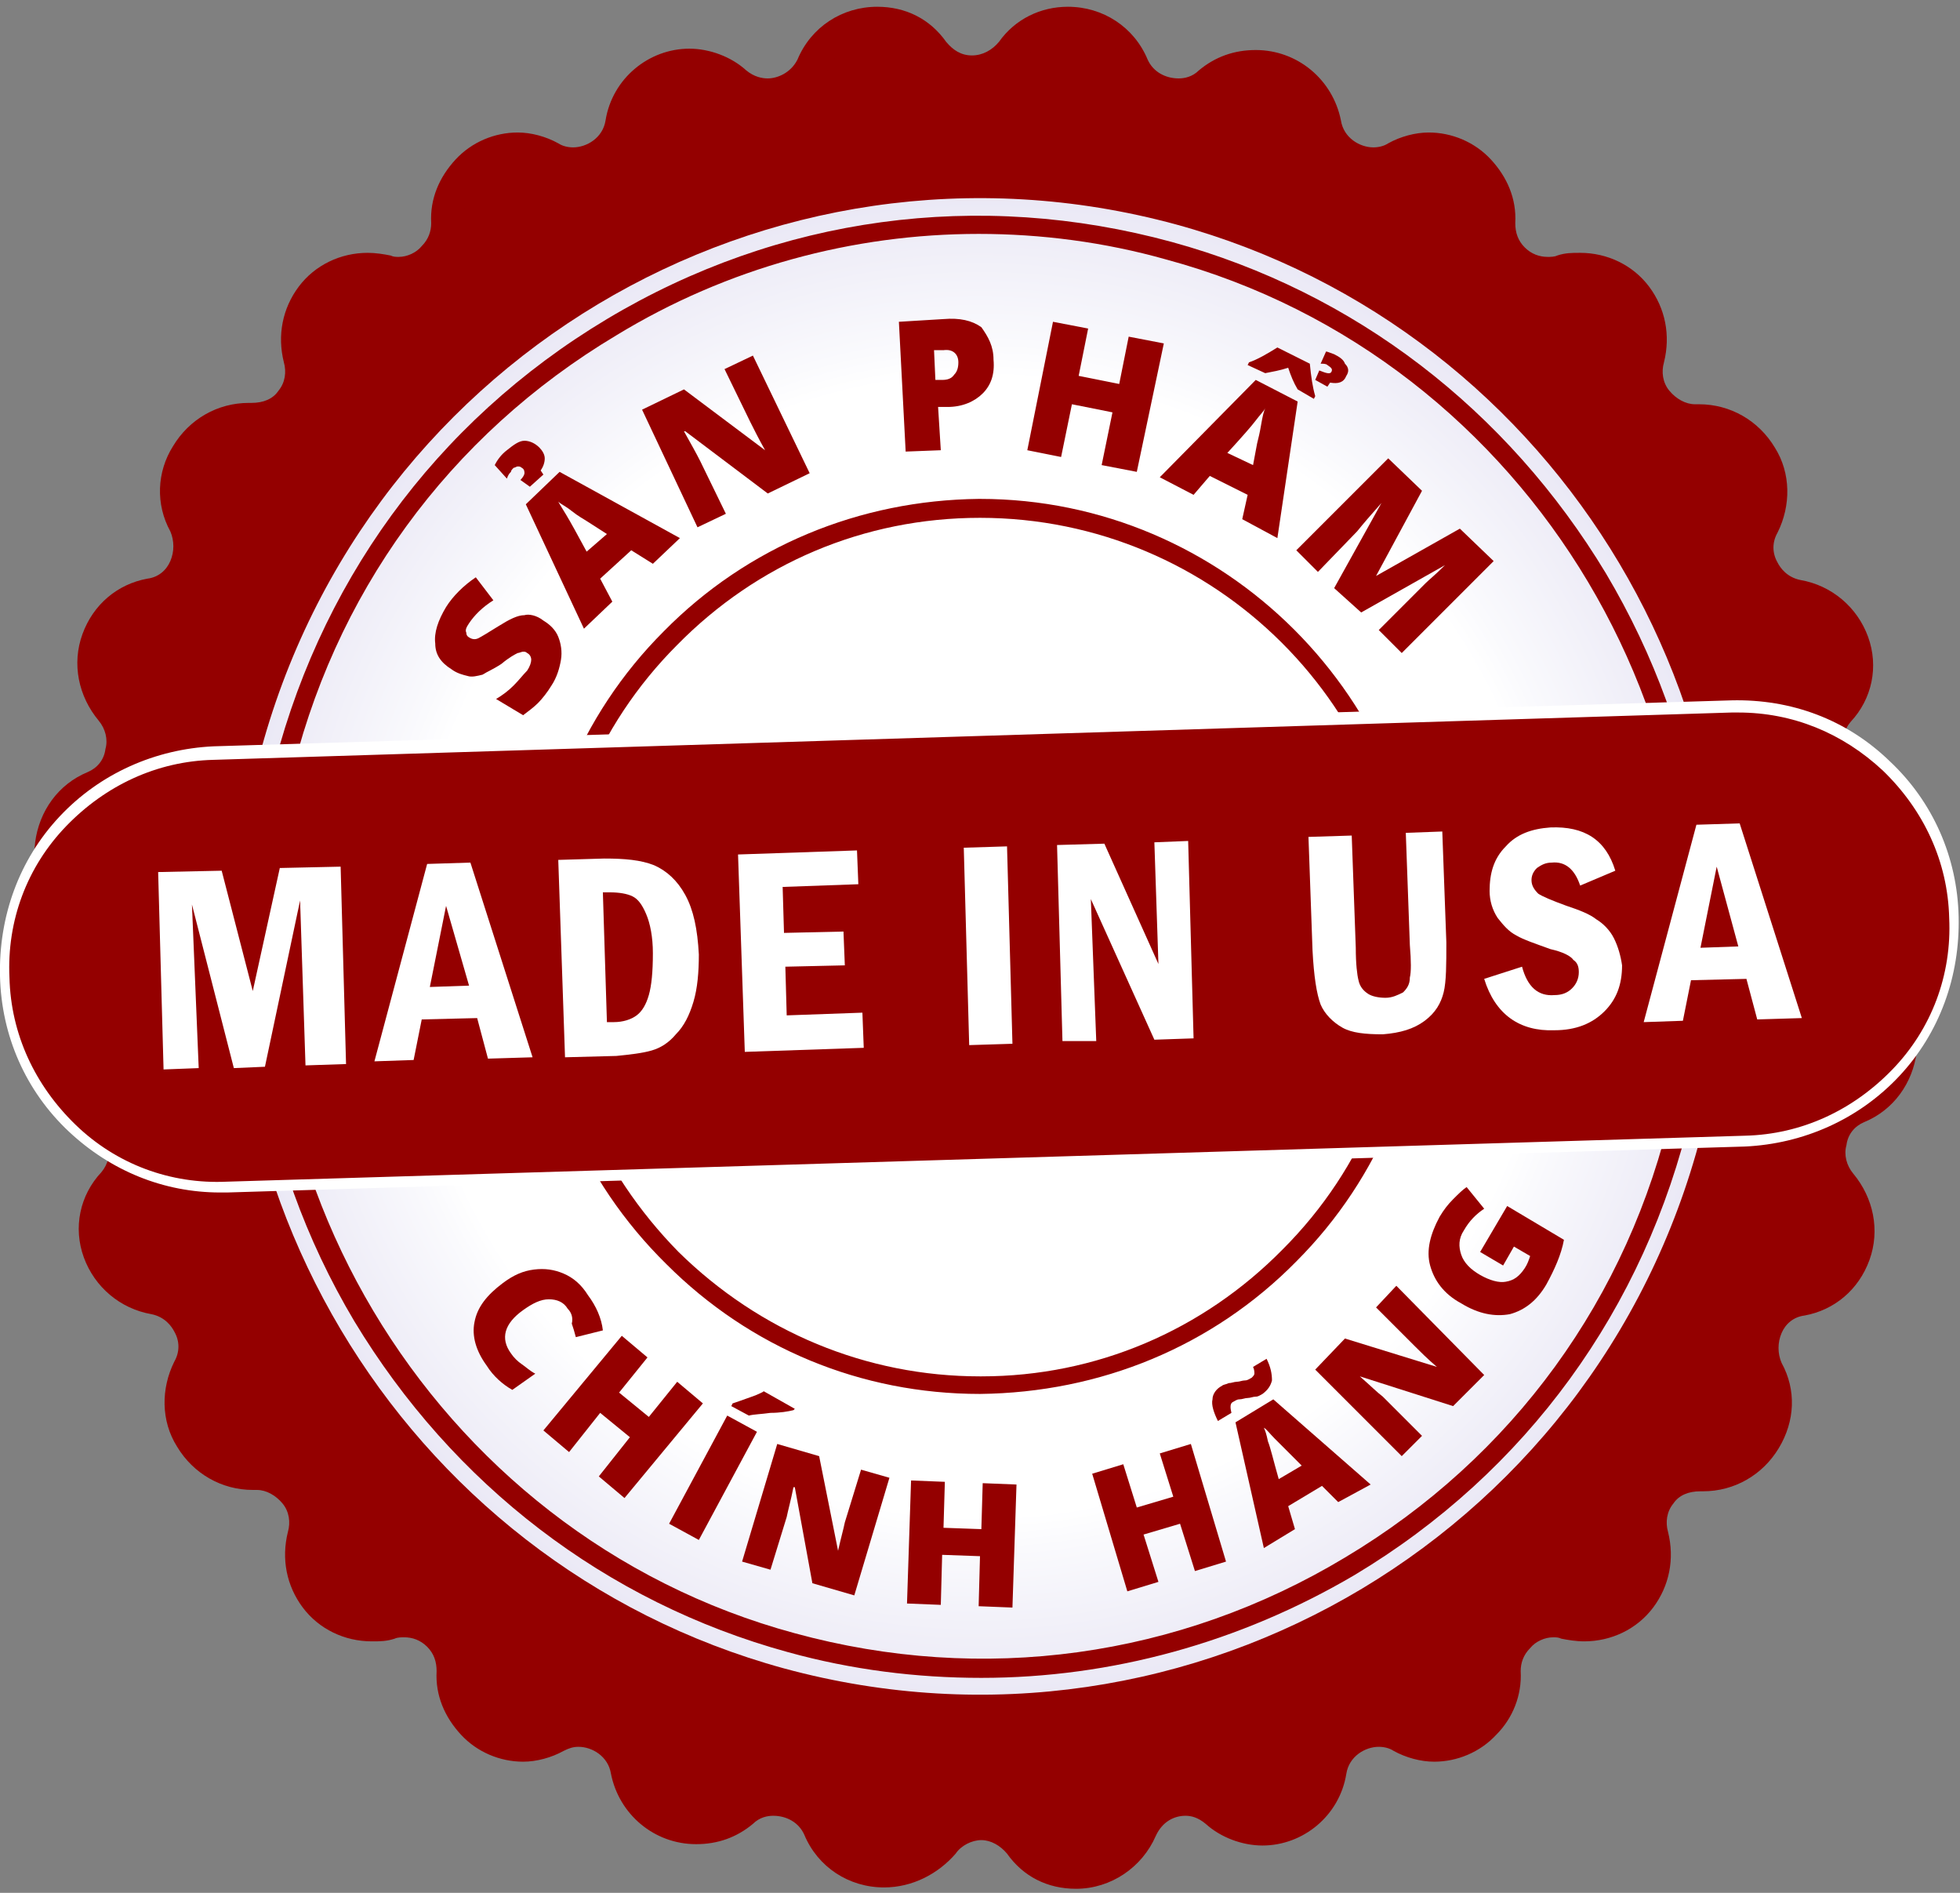 <?xml version="1.0" encoding="utf-8"?>
<!-- Generator: Adobe Illustrator 25.2.0, SVG Export Plug-In . SVG Version: 6.00 Build 0)  -->
<svg version="1.1" id="Layer_1" xmlns="http://www.w3.org/2000/svg" xmlns:xlink="http://www.w3.org/1999/xlink" x="0px" y="0px"
	 width="145px" height="140px" viewBox="0 0 145 140" style="enable-background:new 0 0 145 140;" xml:space="preserve">
<rect x="0" y="0" width="145" height="140" fill="#808080" stroke="none"/>
<style type="text/css">
	.st0{fill:#940000;}
	.st1{fill:url(#SVGID_1_);}
	.st2{fill:#FFFFFF;}
</style>
<g>
	<g>
		<g>
			<path class="st0" d="M65.4,139.6c-2.6,0-4.9-1.5-5.9-3.9c-0.4-0.9-1.3-1.4-2.3-1.4c-0.4,0-1,0.1-1.5,0.6c-1.2,1-2.6,1.5-4.2,1.5
				c-3.1,0-5.7-2.2-6.3-5.2c-0.2-1.3-1.4-2-2.4-2c-0.4,0-0.7,0.1-1.1,0.3c-0.9,0.5-2,0.8-3,0.8c-1.7,0-3.4-0.7-4.6-2
				c-1.2-1.3-1.9-2.9-1.8-4.7c0-0.7-0.2-1.3-0.7-1.8c-0.5-0.5-1.1-0.7-1.7-0.7c-0.2,0-0.5,0-0.7,0.1c-0.6,0.2-1.1,0.2-1.7,0.2
				c-2,0-3.9-0.9-5.1-2.5c-1.2-1.6-1.6-3.6-1.1-5.6c0.2-0.7,0.1-1.5-0.4-2.1c-0.5-0.6-1.2-1-1.9-1l-0.3,0c-2.3,0-4.4-1.2-5.6-3.2
				c-1.2-1.9-1.2-4.3-0.2-6.3c0.4-0.7,0.4-1.5,0-2.2c-0.2-0.4-0.7-1.1-1.7-1.3c-2.3-0.4-4.2-2-5-4.2c-0.8-2.2-0.3-4.6,1.3-6.3
				c0.5-0.6,0.7-1.4,0.5-2.1c-0.1-0.4-0.4-1.2-1.4-1.6c-2.2-0.9-3.6-2.8-3.9-5.1c-0.3-2.3,0.7-4.5,2.5-5.9c0.6-0.5,1-1.2,1-2
				c0-0.8-0.4-1.4-1-1.8c-1.9-1.4-2.9-3.6-2.6-5.9c0.3-2.3,1.7-4.3,3.9-5.2c0.7-0.3,1.2-0.9,1.3-1.7c0.2-0.7,0-1.5-0.5-2.1
				c-1.5-1.8-2-4.2-1.2-6.4c0.8-2.2,2.6-3.7,4.8-4.1c0.8-0.1,1.4-0.6,1.7-1.3c0.3-0.7,0.3-1.5,0-2.2c-1.1-2-1-4.4,0.2-6.3
				c1.2-2,3.3-3.2,5.6-3.2c0,0,0.2,0,0.2,0c0.9,0,1.6-0.3,2-0.9c0.5-0.6,0.6-1.4,0.4-2.1c-0.5-2-0.1-4,1.1-5.6
				c1.2-1.6,3.1-2.5,5.1-2.5c0.6,0,1.2,0.1,1.7,0.2c0.2,0.1,0.4,0.1,0.6,0.1c0.6,0,1.3-0.3,1.7-0.8c0.5-0.5,0.7-1.1,0.7-1.7
				c-0.1-1.8,0.6-3.4,1.8-4.7c1.2-1.3,2.9-2,4.6-2c1,0,2.1,0.3,3,0.8c0.3,0.2,0.7,0.3,1.1,0.3c1,0,2.2-0.7,2.4-2
				c0.5-3.1,3.2-5.3,6.2-5.3c1.5,0,3.1,0.6,4.2,1.6c0.6,0.5,1.2,0.6,1.6,0.6c0.7,0,1.7-0.4,2.2-1.4c1-2.4,3.3-3.9,5.9-3.9
				c2.1,0,3.9,0.9,5.1,2.6c0.5,0.6,1.1,1,1.9,1c0.8,0,1.5-0.4,2-1c1.2-1.7,3.1-2.6,5.1-2.6c2.6,0,4.9,1.5,5.9,3.9
				c0.4,0.9,1.3,1.4,2.3,1.4c0.4,0,1-0.1,1.5-0.6c1.2-1,2.6-1.5,4.2-1.5c3.1,0,5.7,2.2,6.3,5.2c0.2,1.3,1.4,2,2.4,2
				c0.4,0,0.8-0.1,1.1-0.3c0.9-0.5,2-0.8,3-0.8c1.7,0,3.4,0.7,4.6,2c1.2,1.3,1.9,2.9,1.8,4.7c0,0.7,0.2,1.3,0.7,1.8
				c0.5,0.5,1.1,0.7,1.7,0.7c0.2,0,0.5,0,0.7-0.1c0.6-0.2,1.1-0.2,1.7-0.2c2,0,3.9,0.9,5.1,2.5c1.2,1.6,1.6,3.6,1.1,5.6
				c-0.2,0.7-0.1,1.5,0.4,2.1c0.5,0.6,1.2,1,1.9,1l0.3,0c2.3,0,4.4,1.2,5.6,3.2c1.2,1.9,1.2,4.3,0.2,6.3c-0.4,0.7-0.4,1.5,0,2.2
				c0.2,0.4,0.7,1.1,1.7,1.3c2.3,0.4,4.2,2,5,4.2c0.8,2.2,0.3,4.6-1.3,6.3c-0.5,0.6-0.7,1.4-0.5,2.1c0.1,0.4,0.4,1.2,1.4,1.6
				c2.2,0.9,3.6,2.8,3.9,5.1c0.3,2.3-0.7,4.5-2.5,5.9c-0.6,0.5-1,1.2-1,2c0,0.8,0.4,1.4,1,1.8c1.9,1.4,2.9,3.6,2.6,5.9
				c-0.3,2.3-1.7,4.3-3.9,5.2c-0.7,0.3-1.2,0.9-1.3,1.7c-0.2,0.7,0,1.5,0.5,2.1c1.5,1.8,2,4.2,1.2,6.4c-0.8,2.2-2.6,3.7-4.8,4.1
				c-0.8,0.1-1.4,0.6-1.7,1.3c-0.3,0.7-0.3,1.5,0,2.2c1.1,2,1,4.3-0.2,6.3c-1.2,2-3.3,3.2-5.6,3.2c0,0-0.2,0-0.2,0
				c-0.9,0-1.6,0.3-2,0.9c-0.5,0.6-0.6,1.4-0.4,2.1c0.5,2,0.1,4-1.1,5.6c-1.2,1.6-3.1,2.5-5.1,2.5c-0.6,0-1.2-0.1-1.7-0.2
				c-0.2-0.1-0.4-0.1-0.6-0.1c-0.6,0-1.3,0.3-1.7,0.8c-0.5,0.5-0.7,1.1-0.7,1.7c0.1,1.8-0.6,3.5-1.8,4.7c-1.2,1.3-2.9,2-4.6,2
				c-1,0-2.1-0.3-3-0.8c-0.3-0.2-0.7-0.3-1.1-0.3c-1,0-2.2,0.7-2.4,2c-0.5,3.1-3.2,5.3-6.2,5.3c-1.5,0-3.1-0.6-4.2-1.6
				c-0.6-0.5-1.1-0.6-1.5-0.6c-0.8,0-1.7,0.4-2.2,1.5c-1,2.3-3.3,3.9-5.9,3.9c-2.1,0-3.9-0.9-5.1-2.6c-0.5-0.6-1.2-1-1.9-1
				s-1.5,0.4-1.9,1C69.4,138.6,67.5,139.6,65.4,139.6z"/>
			<path class="st0" d="M76,4.2L76,4.2c2-2.8,6.2-2.3,7.6,0.9l0,0c1.2,2.7,4.7,3.5,6.9,1.6l0,0c2.6-2.2,6.6-0.8,7.2,2.5l0,0
				c0.5,2.9,3.8,4.5,6.4,3.1l0,0c3-1.6,6.6,0.7,6.5,4.1l0,0c-0.1,3,2.7,5.2,5.6,4.4l0,0c3.3-0.9,6.3,2.1,5.4,5.4l0,0
				c-0.8,2.9,1.5,5.7,4.4,5.6l0,0c3.4-0.1,5.7,3.5,4.1,6.5l0,0c-1.4,2.6,0.1,5.9,3.1,6.4l0,0c3.4,0.6,4.8,4.7,2.5,7.2l0,0
				c-2,2.3-1.2,5.8,1.6,6.9l0,0c3.1,1.3,3.6,5.6,0.9,7.6l0,0c-2.4,1.8-2.4,5.4,0,7.1l0,0c2.8,2,2.3,6.3-0.9,7.6l0,0
				c-2.7,1.2-3.5,4.7-1.6,6.9l0,0c2.2,2.6,0.8,6.6-2.5,7.2l0,0c-2.9,0.5-4.5,3.8-3.1,6.4l0,0c1.6,3-0.7,6.6-4.1,6.5l0,0
				c-3-0.1-5.2,2.7-4.4,5.6l0,0c0.9,3.3-2.1,6.3-5.4,5.4l0,0c-2.9-0.8-5.7,1.5-5.6,4.4l0,0c0.1,3.4-3.5,5.7-6.5,4.1l0,0
				c-2.6-1.4-5.9,0.2-6.4,3.1l0,0c-0.6,3.4-4.6,4.8-7.2,2.5l0,0c-2.2-2-5.7-1.2-6.9,1.6l0,0c-1.3,3.1-5.6,3.6-7.6,0.9l0,0
				c-1.8-2.4-5.3-2.4-7.1,0l0,0c-2,2.8-6.2,2.3-7.6-0.9l0,0c-1.2-2.7-4.7-3.5-6.9-1.6l0,0c-2.6,2.2-6.6,0.8-7.2-2.5l0,0
				c-0.5-2.9-3.8-4.5-6.4-3.1l0,0c-3,1.6-6.6-0.7-6.5-4.1l0,0c0.1-3-2.7-5.2-5.6-4.4l0,0c-3.3,0.9-6.3-2.1-5.4-5.4l0,0
				c0.8-2.9-1.5-5.7-4.4-5.6l0,0c-3.4,0.1-5.7-3.5-4.1-6.5l0,0c1.4-2.6-0.1-5.9-3.1-6.4l0,0c-3.4-0.6-4.8-4.7-2.5-7.2l0,0
				c2-2.3,1.2-5.8-1.6-6.9l0,0c-3.1-1.3-3.6-5.6-0.9-7.6l0,0c2.4-1.8,2.4-5.4,0-7.1l0,0c-2.8-2-2.3-6.3,0.9-7.6l0,0
				c2.7-1.2,3.5-4.7,1.6-6.9l0,0c-2.2-2.6-0.8-6.6,2.5-7.2l0,0c2.9-0.5,4.5-3.8,3.1-6.4l0,0c-1.6-3,0.7-6.6,4.1-6.5l0,0
				c3,0.1,5.2-2.7,4.4-5.6l0,0c-0.9-3.3,2.1-6.3,5.4-5.4l0,0c2.9,0.8,5.7-1.5,5.6-4.4l0,0c-0.1-3.4,3.5-5.7,6.5-4.1l0,0
				c2.6,1.4,5.9-0.2,6.4-3.1l0,0c0.6-3.4,4.6-4.8,7.2-2.5l0,0c2.2,2,5.8,1.2,6.9-1.6l0,0c1.3-3.1,5.6-3.6,7.6-0.9l0,0
				C70.6,6.7,74.2,6.7,76,4.2z"/>
		</g>
	</g>
	<g>
		
			<radialGradient id="SVGID_1_" cx="26.736" cy="-32.775" r="65.001" gradientTransform="matrix(0.976 0 0 -0.979 46.4 37.91)" gradientUnits="userSpaceOnUse">
			<stop  offset="0.662" style="stop-color:#FFFFFF"/>
			<stop  offset="0.702" style="stop-color:#FAFAFD"/>
			<stop  offset="0.876" style="stop-color:#EAE8F5"/>
			<stop  offset="1" style="stop-color:#E4E1F2"/>
		</radialGradient>
		<path class="st1" d="M126.2,82.5c-7.1,30.6-38,49.1-68.2,40.9c-28.5-7.8-45.9-37.1-39.2-65.9c7.1-30.6,38-49.1,68.2-40.9
			C115.5,24.4,132.9,53.7,126.2,82.5z"/>
		<path class="st0" d="M72.6,124.1c-4.8,0-9.6-0.6-14.3-1.9c-13.5-3.7-24.8-12.4-32.1-24.5C19,85.6,16.8,71.4,20,57.8
			c3.4-14.5,12.2-26.6,24.9-34.2s27.5-9.6,41.8-5.7c13.5,3.7,24.8,12.4,32.1,24.5c7.2,12.1,9.5,26.3,6.3,39.9
			c-3.4,14.5-12.2,26.6-24.9,34.2C91.7,121.5,82.2,124.1,72.6,124.1z M72.4,17.3c-9.3,0-18.6,2.5-26.8,7.5
			c-12.4,7.4-21,19.2-24.2,33.3c-6.3,27.3,10.4,55.4,37.4,62.7c13.9,3.8,28.4,1.8,40.7-5.6c12.4-7.4,21-19.2,24.2-33.3
			c6.3-27.3-10.4-55.4-37.4-62.7C81.7,17.9,77,17.3,72.4,17.3z"/>
		<path class="st0" d="M72.5,103.1c-8.8,0-17-3.4-23.2-9.6C43,87.3,39.5,79,39.5,70.1c0-8.8,3.4-17.2,9.6-23.4
			c6.2-6.3,14.5-9.7,23.3-9.8h0.1c18.1,0,32.9,14.8,33,33c0,8.8-3.4,17.2-9.6,23.4C89.7,99.6,81.4,103,72.5,103.1
			C72.6,103.1,72.5,103.1,72.5,103.1z M72.5,38.3L72.5,38.3c-8.6,0-16.5,3.4-22.4,9.4c-6,6-9.2,14-9.2,22.5s3.4,16.4,9.3,22.4
			c6,5.9,13.9,9.2,22.3,9.2h0.1c8.5,0,16.4-3.4,22.3-9.4c6-6,9.2-14,9.2-22.5C104.1,52.4,89.9,38.3,72.5,38.3z"/>
		<g>
			<g>
				<g>
					<path class="st0" d="M40.2,45.9c0.5,0.3,0.9,0.7,1.1,1.2c0.2,0.5,0.3,1.1,0.2,1.7c-0.1,0.6-0.3,1.3-0.7,1.9
						c-0.3,0.5-0.7,1-1,1.3s-0.7,0.6-1.1,0.9l-2-1.2c0.5-0.3,0.9-0.6,1.3-1c0.4-0.4,0.7-0.8,1-1.1c0.2-0.3,0.3-0.6,0.3-0.8
						s-0.1-0.4-0.3-0.5c-0.1-0.1-0.2-0.1-0.3-0.1s-0.3,0.1-0.4,0.1c-0.2,0.1-0.6,0.3-1.2,0.8c-0.6,0.4-1.1,0.6-1.4,0.8
						c-0.4,0.1-0.8,0.2-1.1,0.1c-0.4-0.1-0.8-0.2-1.2-0.5c-0.8-0.5-1.2-1.1-1.2-1.9c-0.1-0.8,0.2-1.7,0.8-2.7
						c0.5-0.8,1.3-1.6,2.2-2.2l1.3,1.7c-0.8,0.5-1.4,1.1-1.8,1.7c-0.2,0.3-0.3,0.5-0.2,0.7c0,0.2,0.1,0.3,0.3,0.4
						c0.2,0.1,0.4,0.1,0.6,0c0.2-0.1,0.7-0.4,1.5-0.9s1.4-0.8,1.9-0.8C39.1,45.4,39.7,45.5,40.2,45.9z"/>
					<path class="st0" d="M39.9,33.1c0.2,0.2,0.4,0.5,0.4,0.8s-0.1,0.6-0.3,0.9l0.2,0.3l-1,0.9l-0.7-0.5c0.2-0.2,0.3-0.4,0.3-0.5
						s0-0.3-0.2-0.4c-0.1-0.1-0.2-0.1-0.3-0.1s-0.2,0.1-0.3,0.1c-0.1,0.1-0.2,0.2-0.2,0.3c-0.1,0.1-0.2,0.2-0.3,0.5l-0.9-1
						c0.2-0.4,0.5-0.8,0.9-1.1c0.5-0.4,0.9-0.7,1.3-0.7S39.6,32.8,39.9,33.1z M48.3,41.7l-1.6-1l-2.3,2.1l0.9,1.7l-2.1,2l-4.3-9.2
						l2.5-2.4l8.9,4.9L48.3,41.7z M44.9,39.5l-1.4-0.9c-0.3-0.2-0.7-0.4-1.2-0.8s-0.8-0.5-1-0.7c0.1,0.2,0.3,0.5,0.6,1
						s0.8,1.4,1.5,2.7L44.9,39.5z"/>
					<path class="st0" d="M59.9,35l-3.1,1.5l-6.1-4.6h-0.1c0.5,0.9,0.9,1.6,1.2,2.2l1.9,3.9l-2.1,1l-4.1-8.7l3.1-1.5l6,4.5l0,0
						c-0.5-0.9-0.8-1.5-1.1-2.1l-1.9-3.9l2.1-1L59.9,35z"/>
					<path class="st0" d="M73.5,26.6c0.1,1.1-0.2,1.9-0.8,2.5c-0.6,0.6-1.5,1-2.6,1h-0.7l0.2,3.2L67,33.4l-0.5-9.6l3.3-0.2
						c1.2-0.1,2.1,0.1,2.8,0.6C73.1,24.9,73.5,25.6,73.5,26.6z M69.2,28.1h0.5c0.4,0,0.7-0.1,0.9-0.4c0.2-0.2,0.3-0.5,0.3-0.9
						c0-0.6-0.4-1-1.1-0.9h-0.7L69.2,28.1z"/>
					<path class="st0" d="M84.1,34.9l-2.6-0.5l0.8-3.9l-3-0.6l-0.8,3.9L76,33.3l1.9-9.5l2.6,0.5l-0.7,3.5l3,0.6l0.7-3.5l2.6,0.5
						L84.1,34.9z"/>
					<path class="st0" d="M91.9,38.4l0.4-1.8l-2.8-1.4l-1.2,1.4l-2.5-1.3l7.1-7.2l3.1,1.6l-1.5,10.1L91.9,38.4z M92.7,34.4l0.3-1.6
						c0.1-0.4,0.2-0.8,0.3-1.4c0.1-0.6,0.2-1,0.3-1.2c-0.1,0.2-0.4,0.5-0.7,0.9c-0.3,0.4-1,1.2-2.1,2.4L92.7,34.4z M97.2,29.5
						L96,28.8c-0.3-0.5-0.5-1-0.7-1.6c-0.6,0.2-1.2,0.3-1.7,0.4L92.3,27l0.1-0.2c0.6-0.2,1.3-0.6,2.1-1.1l2.4,1.2
						c0.1,1,0.2,1.7,0.4,2.4L97.2,29.5z M99.6,27.8c-0.2,0.5-0.6,0.6-1.2,0.5l-0.2,0.3l-0.9-0.5l0.3-0.7c0.5,0.2,0.8,0.3,0.9,0.1
						c0.1-0.2,0-0.3-0.3-0.5c-0.1-0.1-0.3-0.1-0.5-0.1l0.4-0.9c0.1,0,0.3,0.1,0.6,0.2c0.4,0.2,0.7,0.4,0.8,0.7
						C99.8,27.2,99.8,27.5,99.6,27.8z"/>
					<path class="st0" d="M98.7,43.5l3.5-6.3l0,0c-0.8,0.9-1.4,1.6-1.8,2.1l-2.9,3l-1.6-1.6l6.8-6.8l2.5,2.4l-3.4,6.3l0,0l6.2-3.5
						l2.5,2.4l-6.8,6.8l-1.7-1.7l3-3c0.2-0.2,0.3-0.3,0.5-0.5s0.7-0.6,1.4-1.3l0,0l-6.2,3.5L98.7,43.5z"/>
				</g>
			</g>
			<g>
				<g>
					<path class="st0" d="M42,96.8c-0.3-0.5-0.8-0.7-1.4-0.7c-0.6,0-1.2,0.3-1.9,0.8c-1.4,1-1.7,2.1-0.9,3.2
						c0.2,0.3,0.5,0.6,0.8,0.8c0.3,0.2,0.6,0.5,1,0.7l-1.7,1.2c-0.7-0.4-1.4-1-1.9-1.8c-0.8-1.1-1.1-2.2-0.9-3.2
						c0.2-1.1,0.9-2,2.1-2.9c0.8-0.6,1.5-0.9,2.3-1s1.5,0,2.2,0.3s1.3,0.8,1.8,1.6c0.6,0.8,1,1.7,1.1,2.6l-2,0.5
						c-0.1-0.4-0.2-0.7-0.3-1C42.4,97.5,42.3,97.1,42,96.8z"/>
					<path class="st0" d="M46.2,110.8l-1.9-1.6l2.3-2.9l-2.2-1.8l-2.3,2.9l-1.9-1.6l5.8-7l1.9,1.6l-2.1,2.6l2.2,1.8l2.1-2.6l1.9,1.6
						L46.2,110.8z"/>
					<path class="st0" d="M49.5,112.7l4.3-8l2.2,1.2l-4.3,8L49.5,112.7z M54.1,104l0.1-0.2c0.9-0.3,1.4-0.5,1.7-0.6
						c0.2-0.1,0.5-0.2,0.6-0.3l2.3,1.3l-0.1,0.1c-0.4,0.1-1,0.2-1.7,0.2c-0.7,0.1-1.2,0.1-1.6,0.2L54.1,104z"/>
					<path class="st0" d="M63.2,118l-3.1-0.9l-1.3-7.1h-0.1c-0.2,1-0.4,1.7-0.5,2.2l-1.2,3.9l-2.1-0.6l2.6-8.7l3.1,0.9l1.4,7l0,0
						c0.2-0.9,0.4-1.6,0.5-2.1l1.2-3.9l2.1,0.6L63.2,118z"/>
					<path class="st0" d="M74.9,118.9l-2.5-0.1l0.1-3.7l-2.8-0.1l-0.1,3.7l-2.5-0.1l0.3-9.1l2.5,0.1l-0.1,3.4l2.8,0.1l0.1-3.4
						l2.5,0.1L74.9,118.9z"/>
					<path class="st0" d="M90.7,115.5l-2.3,0.7l-1.1-3.5l-2.7,0.8l1.1,3.5l-2.3,0.7l-2.6-8.7l2.3-0.7l1,3.2l2.7-0.8l-1-3.2l2.3-0.7
						L90.7,115.5z"/>
					<path class="st0" d="M93.4,103.1c-0.2,0.1-0.3,0.2-0.5,0.2s-0.4,0.1-0.6,0.1s-0.4,0.1-0.6,0.1s-0.3,0.1-0.5,0.2
						s-0.2,0.4-0.1,0.8l-1,0.6c-0.3-0.6-0.5-1.2-0.4-1.6c0-0.4,0.3-0.8,0.7-1c0.1-0.1,0.3-0.1,0.5-0.2c0.2,0,0.4-0.1,0.6-0.1
						s0.4-0.1,0.6-0.1s0.3-0.1,0.5-0.2c0.1-0.1,0.2-0.2,0.2-0.3c0-0.1,0-0.3-0.1-0.5l1-0.6c0.3,0.6,0.4,1.1,0.4,1.6
						C94,102.5,93.8,102.8,93.4,103.1z M99,111.1l-1.2-1.2l-2.5,1.5l0.5,1.7l-2.3,1.4l-2.1-9.3l2.8-1.7l7.2,6.3L99,111.1z
						 M96.3,108.4l-1.1-1.1c-0.2-0.2-0.6-0.6-0.9-0.9c-0.4-0.4-0.6-0.7-0.8-0.8c0.1,0.2,0.2,0.5,0.3,1c0.2,0.5,0.4,1.4,0.8,2.8
						L96.3,108.4z"/>
					<path class="st0" d="M109.8,101.7l-2.3,2.3l-6.9-2.2l0,0c0.8,0.7,1.3,1.2,1.7,1.5l2.9,2.9l-1.5,1.5l-6.4-6.4l2.2-2.3l6.8,2.1
						l0,0c-0.7-0.6-1.2-1.1-1.6-1.5l-2.9-2.9l1.5-1.6L109.8,101.7z"/>
					<path class="st0" d="M109.5,92.6l2-3.4l4.2,2.5c-0.2,1.1-0.7,2.2-1.3,3.3c-0.7,1.2-1.6,1.9-2.7,2.2c-1.1,0.2-2.3,0-3.6-0.8
						c-1.3-0.7-2-1.7-2.3-2.8c-0.3-1.1,0-2.3,0.7-3.6c0.3-0.5,0.6-0.9,1-1.3s0.7-0.7,1-0.9l1.3,1.6c-0.6,0.4-1.1,0.9-1.5,1.6
						c-0.4,0.6-0.4,1.2-0.2,1.8c0.2,0.6,0.7,1.1,1.4,1.5c0.7,0.4,1.4,0.6,1.9,0.5c0.6-0.1,1-0.4,1.4-1c0.2-0.3,0.3-0.6,0.4-0.9
						l-1.2-0.7l-0.8,1.4L109.5,92.6z"/>
				</g>
			</g>
		</g>
	</g>
	<g>
		<path class="st0" d="M129.1,84.3L16.9,87.7C8,88,0.7,81.1,0.4,72.2l0,0C0.1,63.4,7.1,56,15.9,55.7l112.3-3.4
			c8.8-0.3,16.2,6.7,16.5,15.5l0,0C144.9,76.6,137.9,84,129.1,84.3z"/>
		<path class="st2" d="M16.3,88.2c-4.2,0-8.1-1.6-11.2-4.5c-3.2-3-5-7.1-5.1-11.5c-0.1-4.4,1.4-8.6,4.4-11.8s7.1-5,11.4-5.2
			l112.3-3.4c4.4-0.1,8.5,1.4,11.7,4.5c3.2,3,5,7.1,5.1,11.5s-1.4,8.6-4.4,11.8c-3,3.2-7.1,5-11.4,5.2L16.8,88.2
			C16.6,88.2,16.4,88.2,16.3,88.2z M128.6,52.7c-0.2,0-0.3,0-0.5,0L15.8,56.2c-4.2,0.1-8,1.9-10.9,4.9c-2.9,3-4.4,7-4.2,11.2
			c0.1,4.2,1.9,8,4.9,10.9s7,4.4,11.2,4.2L129.1,84v0.4V84c4.2-0.1,8-1.9,10.9-4.9s4.4-7,4.2-11.2c-0.1-4.2-1.9-8-4.9-10.9
			C136.3,54.2,132.6,52.7,128.6,52.7z"/>
	</g>
	<g>
		<path class="st2" d="M11.7,64.5l4.7-0.1l2.3,8.9l2-9.1l4.5-0.1l0.4,14.6l-3,0.1l-0.4-12.2l-2.6,12.3L17.3,79l-3.1-12.1L14.7,79
			l-2.6,0.1L11.7,64.5z"/>
		<path class="st2" d="M31.6,63.9l3.2-0.1l4.6,14.4l-3.3,0.1l-0.8-3l-4.1,0.1l-0.6,3l-2.9,0.1L31.6,63.9z M34.7,72.9L33,67l-1.2,6
			L34.7,72.9z"/>
		<path class="st2" d="M41.3,63.6l3.4-0.1c1.5,0,2.7,0.1,3.7,0.5c0.9,0.4,1.7,1.1,2.3,2.2s0.9,2.5,1,4.4c0,1.3-0.1,2.5-0.4,3.5
			c-0.3,1-0.7,1.8-1.3,2.4c-0.5,0.6-1.1,1-1.8,1.2s-1.6,0.3-2.6,0.4l-3.8,0.1L41.3,63.6z M44.6,66l0.3,9.6h0.5
			c0.7,0,1.3-0.2,1.7-0.5s0.7-0.8,0.9-1.5s0.3-1.7,0.3-3.1c0-1.2-0.2-2.2-0.5-2.9c-0.3-0.7-0.6-1.1-1-1.3c-0.4-0.2-1-0.3-1.7-0.3
			L44.6,66z"/>
		<path class="st2" d="M54.6,63.2l8.8-0.3l0.1,2.5l-5.6,0.2L58,69l4.4-0.1l0.1,2.5l-4.4,0.1l0.1,3.6l5.6-0.2l0.1,2.6l-8.8,0.3
			L54.6,63.2z"/>
		<path class="st2" d="M71.3,62.7l3.2-0.1l0.4,14.6l-3.2,0.1L71.3,62.7z"/>
		<path class="st2" d="M78.2,62.5l3.5-0.1l4,8.9l-0.3-9l2.5-0.1l0.4,14.6l-2.9,0.1l-4.7-10.4L81.1,77h-2.5L78.2,62.5z"/>
		<path class="st2" d="M96.8,61.9l3.2-0.1l0.3,8.3c0,1.2,0.1,2,0.2,2.4c0.1,0.5,0.4,0.8,0.7,1c0.3,0.2,0.8,0.3,1.3,0.3
			s0.9-0.2,1.3-0.4c0.3-0.3,0.5-0.6,0.5-1.1c0.1-0.4,0.1-1.2,0-2.4l-0.3-8.3l2.7-0.1l0.3,8.2c0,1.6,0,2.9-0.2,3.7
			c-0.2,0.8-0.6,1.5-1.4,2.1s-1.8,0.9-3.1,1c-1.3,0-2.3-0.1-3-0.5s-1.3-1-1.6-1.7c-0.3-0.8-0.5-2.1-0.6-4L96.8,61.9z"/>
		<path class="st2" d="M119.5,64.4l-2.6,1.1c-0.4-1.2-1.1-1.8-2.1-1.7c-0.5,0-0.8,0.2-1.1,0.4c-0.3,0.3-0.4,0.6-0.4,0.9
			c0,0.4,0.2,0.7,0.5,1c0.3,0.2,1,0.5,2.1,0.9c0.9,0.3,1.7,0.6,2.2,1c0.5,0.3,1,0.8,1.3,1.4s0.5,1.3,0.6,2c0,1.4-0.4,2.5-1.3,3.4
			s-2.1,1.4-3.7,1.4c-2.6,0.1-4.4-1.2-5.2-3.8l2.8-0.9c0.4,1.5,1.2,2.2,2.4,2.1c0.6,0,1-0.2,1.3-0.5s0.5-0.7,0.5-1.2
			c0-0.4-0.1-0.7-0.4-0.9c-0.2-0.3-0.8-0.6-1.7-0.8c-1.1-0.4-2-0.7-2.5-1c-0.6-0.3-1-0.8-1.4-1.3c-0.4-0.6-0.6-1.3-0.6-2
			c0-1.3,0.3-2.4,1.2-3.3c0.8-0.9,1.9-1.3,3.3-1.4C117.2,61.1,118.8,62.1,119.5,64.4z"/>
		<path class="st2" d="M125.5,61l3.2-0.1l4.6,14.4l-3.3,0.1l-0.8-3l-4.1,0.1l-0.6,3l-2.9,0.1L125.5,61z M128.6,70l-1.6-5.9l-1.2,6
			L128.6,70z"/>
	</g>
</g>
</svg>
